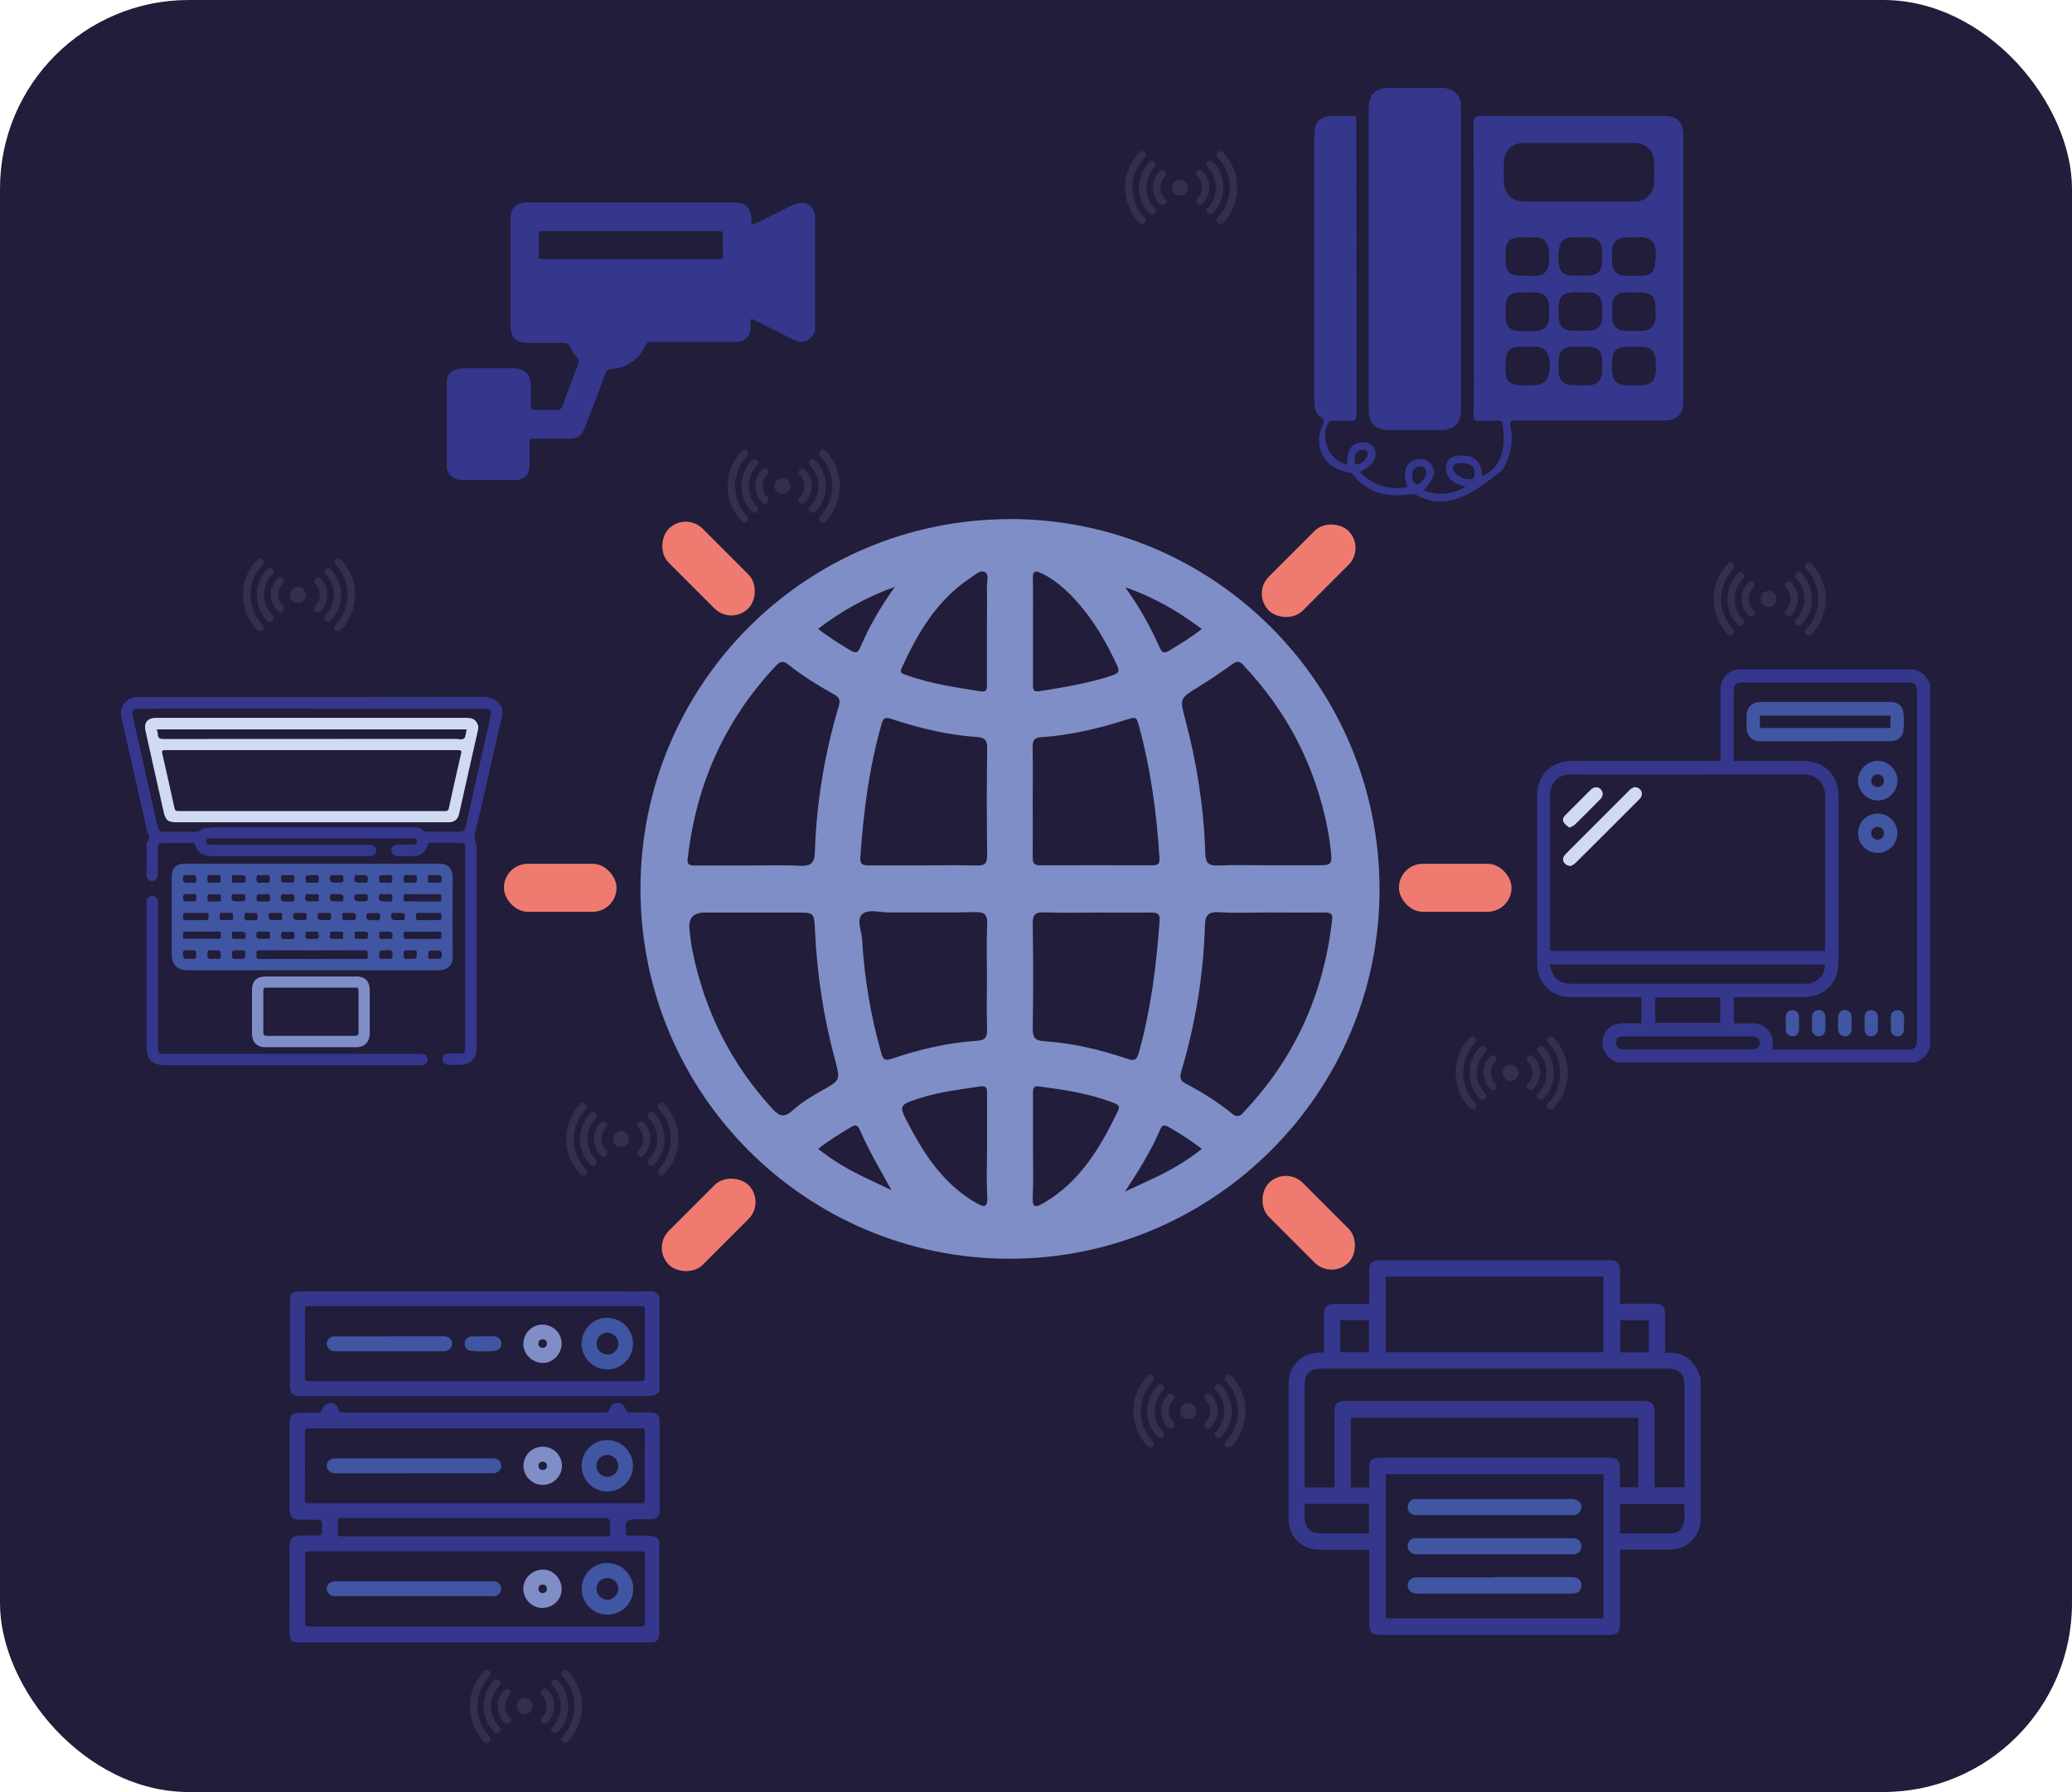 <?xml version="1.0" encoding="UTF-8"?>
<svg xmlns="http://www.w3.org/2000/svg" id="Layer_2" data-name="Layer 2" viewBox="0 0 177.38 153.4">
  <defs>
    <style>
      .cls-1 {
        fill: #4156a2;
      }

      .cls-2 {
        fill: #211d3a;
      }

      .cls-3 {
        opacity: .2;
      }

      .cls-4 {
        fill: #808ec7;
      }

      .cls-5 {
        fill: #d0dbf1;
      }

      .cls-6 {
        fill: #ef7b70;
      }

      .cls-7 {
        fill: #cedef4;
      }

      .cls-8 {
        fill: #34378b;
      }

      .cls-9 {
        opacity: .5;
      }
    </style>
  </defs>
  <g id="_Слой_1" data-name="Слой 1">
    <rect class="cls-2" width="177.38" height="153.4" rx="16.16" ry="16.16"></rect>
    <path class="cls-4" d="M86.49,44.44c-17.51-.02-31.68,14.16-31.66,31.69.02,17.49,14.18,31.64,31.64,31.62,17.45-.02,31.66-14.24,31.63-31.66-.03-17.49-14.15-31.63-31.61-31.66ZM76.61,50.24c-1.27,1.76-2.2,3.4-2.94,5.13-.23.55-.43.57-.91.28-.93-.56-1.85-1.13-2.72-1.82,1.94-1.49,4.01-2.67,6.57-3.6ZM84.51,73.22c0,.72-.23.89-.9.87-1.51-.05-3.02-.01-4.52-.01-1.58,0-3.16-.01-4.73,0-.52,0-.75-.1-.71-.7.27-3.85.75-7.65,1.81-11.37.16-.56.31-.64.84-.47,2.39.79,4.83,1.39,7.36,1.55.65.04.86.29.85.97-.04,3.05-.04,6.1,0,9.15ZM84.49,83.58c0,1.51-.03,3.02.01,4.52.02.65-.15.95-.83.99-2.53.16-4.97.74-7.36,1.55-.62.21-.73-.01-.88-.55-.89-3.14-1.43-6.34-1.62-9.6-.04-.76-.5-1.74-.02-2.21.51-.51,1.53-.16,2.33-.17,2.45-.02,4.91.03,7.36-.03.87-.02,1.06.27,1.03,1.07-.06,1.47-.02,2.95-.02,4.42ZM58.88,73.45c.72-6.32,3.18-11.84,7.57-16.48.43-.45.69-.36,1.09-.04,1.18.94,2.46,1.73,3.78,2.46.45.25.67.43.49,1.04-1.22,4.08-1.91,8.25-2.05,12.51-.03.97-.37,1.22-1.3,1.17-1.44-.08-2.88-.02-4.32-.02-1.55,0-3.09-.01-4.64,0-.47,0-.7-.07-.63-.63ZM66.1,94.89c-3.54-3.87-5.79-8.38-6.82-13.5-.12-.58-.18-1.18-.25-1.77q-.19-1.5,1.28-1.5c1.33,0,2.67,0,4,0s2.6,0,3.9,0c1.48,0,1.49,0,1.56,1.53.17,3.76.74,7.46,1.72,11.09.46,1.72.46,1.74-1.14,2.62-.89.49-1.77,1.03-2.51,1.71-.71.65-1.15.47-1.73-.17ZM73.72,100.64c-1.29-.63-2.51-1.37-3.67-2.29.88-.71,1.82-1.28,2.77-1.85.48-.29.62-.17.82.29.76,1.73,1.71,3.36,2.68,5.09-.87-.41-1.74-.82-2.61-1.24ZM83.5,102.94c-2.25-1.32-3.79-3.28-5.06-5.49-.19-.33-.37-.67-.55-1.01-1-1.86-1-1.85.98-2.47,1.64-.52,3.34-.71,5.03-.97.62-.1.6.24.6.66,0,1.51,0,3.01,0,4.52,0,1.4-.06,2.81.02,4.2.06,1.08-.3.97-1.02.55ZM84.49,50.28c.02,1.23,0,2.45,0,3.68,0,1.54,0,3.08,0,4.63,0,.38.02.68-.55.59-2.14-.34-4.28-.65-6.33-1.39-.32-.11-.63-.15-.42-.6,1.38-3.02,3.03-5.84,5.89-7.72.39-.25.86-.75,1.28-.47.33.22.11.84.12,1.29ZM106.45,56.95c3.78,3.99,6.18,8.69,7.22,14.08.1.52.17,1.04.23,1.56.17,1.48.16,1.48-1.29,1.48-1.33,0-2.67,0-4,0-1.44,0-2.88-.05-4.32.02-.82.04-1.09-.22-1.11-1.03-.11-3.9-.72-7.73-1.72-11.51-.47-1.77-.47-1.75,1.12-2.74.98-.61,1.94-1.25,2.88-1.93.4-.29.63-.33,1,.06ZM102.88,53.84c-.9.71-1.84,1.29-2.8,1.86-.51.3-.62.12-.82-.31-.78-1.72-1.66-3.38-2.94-5.12,2.54.87,4.59,2.1,6.56,3.57ZM89.19,49.08c1.51.76,2.64,1.93,3.67,3.22,1.11,1.4,1.97,2.96,2.73,4.57.25.52.26.73-.38.95-2.03.68-4.13,1.01-6.23,1.35-.56.09-.55-.2-.55-.58,0-1.54,0-3.08,0-4.62,0-1.47.02-2.94-.01-4.41-.02-.7.19-.76.77-.47ZM89.14,63.11c2.59-.18,5.1-.79,7.56-1.59.41-.13.6-.12.73.36,1.06,3.79,1.59,7.66,1.83,11.58.03.48-.13.61-.58.61-3.23,0-6.45-.01-9.68,0-.57,0-.59-.31-.59-.74.01-1.58,0-3.16,0-4.73,0-1.54.02-3.09-.01-4.63-.01-.56.14-.83.72-.87ZM88.41,79.08c-.01-.81.24-1.01,1.01-.98,1.51.06,3.01.02,4.52.02,1.54,0,3.09.01,4.63,0,.52,0,.74.1.7.7-.27,3.81-.74,7.58-1.77,11.27-.19.67-.4.74-.98.55-2.32-.78-4.7-1.36-7.15-1.51-.75-.05-.97-.33-.96-1.1.05-2.98.05-5.96,0-8.94ZM95.71,95.09c-1.5,3.11-3.22,6.05-6.33,7.87-.68.4-1.02.51-.97-.52.07-1.43.02-2.87.02-4.31,0-1.51,0-3.01,0-4.52,0-.38-.01-.69.54-.61,2.15.29,4.28.6,6.32,1.39.38.15.64.24.42.7ZM99.11,100.69c-.83.41-1.68.79-2.8,1.31,1.23-1.88,2.25-3.53,3.01-5.31.2-.47.41-.4.78-.18.95.53,1.85,1.13,2.79,1.83-1.19.96-2.46,1.7-3.77,2.36ZM106.45,95.24c-.36.38-.6.39-1,.07-1.2-.97-2.5-1.8-3.87-2.51-.48-.25-.63-.46-.46-1.05,1.21-4.08,1.91-8.25,2.03-12.51.03-.89.27-1.21,1.22-1.15,1.43.09,2.88.02,4.32.02,1.58,0,3.16.02,4.74,0,.51,0,.67.13.61.65-.72,6.33-3.2,11.84-7.6,16.47Z"></path>
    <path class="cls-8" d="M54.1,130.05c.54,0,1.09,0,1.63,0,.37,0,.63-.15.74-.52v-8.09c-.11-.39-.39-.53-.77-.53-.59,0-1.17,0-1.76,0-.18,0-.3-.04-.37-.24-.12-.39-.38-.6-.7-.59-.38,0-.6.23-.71.58-.06.19-.18.26-.37.26-.11,0-.23,0-.34,0-7.28,0-14.56,0-21.83,0-.08,0-.16,0-.25,0-.21.01-.34-.05-.4-.28-.08-.35-.35-.55-.66-.55-.32,0-.62.19-.71.53-.07.26-.21.31-.44.31-.49,0-.99,0-1.48,0-.67,0-.89.23-.89.89,0,2.46,0,4.92,0,7.38,0,.66.22.88.89.89.51,0,1.03,0,1.54,0,.23,0,.34.08.34.33,0,.21,0,.41,0,.62,0,.37-.03.4-.41.4-.52,0-1.05-.02-1.57.01-.47.03-.8.23-.8.84.02,2.41,0,4.82,0,7.23,0,.97.11,1.08,1.08,1.08,9.84,0,19.68,0,29.52,0,.11,0,.23,0,.34,0,.44-.01.57-.11.72-.53v-8.09c-.08-.31-.31-.44-.6-.5-.13-.03-.27-.03-.4-.03-.49,0-.99,0-1.48,0-.38,0-.39-.02-.4-.41,0-.14,0-.29,0-.43q0-.52.5-.52ZM54.87,132.79c.26,0,.34.05.34.33-.01,1.94-.01,3.87,0,5.81,0,.22-.04.3-.28.3-9.51,0-19.02,0-28.54,0-.22,0-.27-.06-.27-.27,0-1.95.01-3.89,0-5.84,0-.26.06-.32.32-.32,4.75,0,9.49,0,14.24,0s9.47,0,14.21,0ZM28.93,130.2c-.01-.21.07-.25.26-.25,1.1,0,2.2,0,3.3,0h19.33q.41,0,.41.43c0,.31,0,.62,0,.93,0,.17-.05.22-.21.2-.05,0-.1,0-.15,0-7.52,0-15.05,0-22.57,0-.33,0-.4-.09-.38-.39.03-.31.02-.62,0-.93ZM40.65,128.68c-4.74,0-9.47,0-14.21,0-.26,0-.34-.05-.34-.33.01-1.93.01-3.85,0-5.78,0-.25.07-.3.31-.3,9.49,0,18.99,0,28.48,0,.24,0,.31.05.31.3-.01,1.94-.01,3.87,0,5.81,0,.25-.07.3-.31.3-4.75,0-9.49,0-14.24,0Z"></path>
    <path class="cls-8" d="M55.61,110.54c-1.08.02-2.16,0-3.24,0h-26.5c-.92,0-1.04.12-1.04,1.05,0,2.33,0,4.65,0,6.98,0,.74.19.93.92.93,9.92,0,19.85,0,29.77,0,.39,0,.72-.08.94-.43v-8.09c-.18-.36-.47-.46-.86-.45ZM54.88,118.23c-4.75,0-9.49,0-14.24,0s-9.47,0-14.21,0c-.27,0-.33-.06-.33-.33.01-1.94.01-3.87,0-5.81,0-.23.05-.29.29-.29,9.5,0,19,0,28.51,0,.25,0,.3.08.3.31,0,1.94-.01,3.87,0,5.81,0,.26-.07.31-.32.31Z"></path>
    <path class="cls-1" d="M35.46,136.63c-2.26,0-4.51,0-6.77,0-.28,0-.5-.09-.64-.34-.12-.22-.1-.44.04-.64.09-.13.21-.23.37-.25.12-.02.24-.04.37-.04,4.42,0,8.84,0,13.25,0,.21,0,.41,0,.58.15.2.16.29.36.23.62-.06.28-.24.45-.52.5-.11.02-.23,0-.34,0-2.19,0-4.39,0-6.58,0Z"></path>
    <path class="cls-1" d="M35.46,126.12c-2.2,0-4.41,0-6.61,0-.13,0-.26,0-.4-.04-.3-.1-.48-.32-.47-.61.01-.3.16-.5.45-.59.12-.04.24-.04.36-.04,4.43,0,8.86,0,13.28,0,.08,0,.17,0,.25,0,.35.05.6.33.6.64,0,.3-.24.56-.58.62-.1.02-.21.01-.31.01-2.19,0-4.39,0-6.58,0Z"></path>
    <path class="cls-1" d="M33.35,114.39c1.55,0,3.11,0,4.66,0,.34,0,.59.18.66.45.08.3-.04.6-.31.74-.15.08-.31.09-.48.09-3.04,0-6.07,0-9.11,0-.24,0-.48-.03-.64-.23-.16-.2-.21-.43-.1-.66.12-.26.33-.38.62-.38,1,0,2,0,3,0,.57,0,1.13,0,1.7,0Z"></path>
    <path class="cls-1" d="M41.36,114.39c.3,0,.6,0,.89,0,.38,0,.67.26.68.61.01.31-.23.61-.58.64-.67.06-1.35.06-2.02,0-.37-.04-.56-.3-.55-.65.02-.34.27-.58.62-.59.32,0,.64,0,.95,0Z"></path>
    <path class="cls-1" d="M51.99,133.79c-1.22,0-2.2,1-2.19,2.23,0,1.2.99,2.21,2.2,2.2,1.29-.02,2.21-1.03,2.21-2.21,0-1.22-1-2.22-2.21-2.21ZM52,136.94c-.51,0-.94-.43-.93-.94,0-.53.41-.93.94-.92.52,0,.94.44.92.95-.02.5-.44.91-.94.92Z"></path>
    <path class="cls-4" d="M46.37,134.36c-.91.07-1.61.84-1.57,1.7.05.92.82,1.63,1.71,1.58.93-.05,1.63-.81,1.57-1.71-.06-.92-.84-1.64-1.72-1.57ZM46.47,136.37c-.22,0-.36-.12-.38-.37.02-.21.13-.35.37-.36.24,0,.36.15.36.37,0,.21-.14.35-.35.36Z"></path>
    <path class="cls-1" d="M52,123.27c-1.21,0-2.2.97-2.21,2.18-.01,1.23.96,2.22,2.18,2.23,1.22,0,2.21-.97,2.22-2.19,0-1.22-.98-2.21-2.2-2.22ZM51.99,126.42c-.52,0-.94-.43-.93-.95,0-.5.42-.92.92-.93.5,0,.95.43.95.94,0,.51-.44.94-.95.94Z"></path>
    <path class="cls-4" d="M46.46,123.84c-.91,0-1.65.73-1.65,1.63,0,.89.75,1.64,1.65,1.64.91,0,1.64-.73,1.65-1.63,0-.9-.73-1.64-1.64-1.64ZM46.46,125.83c-.23,0-.36-.13-.36-.36,0-.23.14-.34.35-.35.26.01.38.16.37.37,0,.2-.13.34-.36.34Z"></path>
    <path class="cls-1" d="M51.99,112.81c-1.2-.02-2.19.99-2.2,2.19,0,1.23.98,2.22,2.19,2.23,1.21,0,2.21-.99,2.21-2.21,0-1.18-.91-2.19-2.21-2.21ZM52,115.94c-.53,0-.94-.41-.93-.93,0-.52.43-.94.94-.93.5,0,.92.43.93.93,0,.52-.41.94-.94.94Z"></path>
    <path class="cls-4" d="M46.54,113.39c-.9-.06-1.69.65-1.74,1.58-.04.86.67,1.63,1.57,1.7.88.06,1.65-.66,1.71-1.58.05-.88-.63-1.63-1.55-1.7ZM46.43,115.38c-.21-.03-.35-.14-.34-.38,0-.24.16-.36.38-.35.21,0,.35.15.35.36,0,.22-.13.36-.38.37Z"></path>
    <g>
      <path class="cls-8" d="M117.17,22.16c0-4.29,0-8.58,0-12.88,0-1.19.58-1.76,1.79-1.76,1.48,0,2.96,0,4.44,0,1.05,0,1.68.62,1.68,1.66,0,8.66,0,17.31,0,25.97,0,1.04-.62,1.66-1.65,1.67-1.53,0-3.07,0-4.6,0-1.04,0-1.65-.62-1.66-1.67,0-4.33,0-8.66,0-12.99Z"></path>
      <path class="cls-8" d="M144.1,11.55c0-1.12-.51-1.62-1.64-1.62-5.23,0-10.45,0-15.68-.01-.48,0-.63.09-.63.61.02,6.49.01,12.97.01,19.46,0,1.85.02,3.69-.01,5.54,0,.42.12.53.52.5.51-.04,1.02.01,1.53-.02.31-.02.42.11.45.39.08.69.13,1.39,0,2.08-.2,1.03-.76,1.81-1.75,2.29-.07-1.24-.62-1.77-1.78-1.79-.73,0-1.13.23-1.3.76-.17.54.07,1.12.63,1.51.29.2.63.28,1.02.44-1.21.64-2.37.79-3.59.26.91-.93,1.1-1.57.65-2.2-.34-.47-1.02-.61-1.57-.32-.72.37-.86,1.03-.49,2.29-1.55.19-2.92-.1-4.03-1.32,1.09-.56,1.49-1.16,1.27-1.88-.15-.48-.63-.73-1.24-.65-.8.11-1.1.59-1.17,1.86-.03,0-.07.02-.1.01-1.43-.35-2.23-2.3-1.47-3.55.11-.19.25-.17.42-.17.48,0,.95-.03,1.42,0,.47.04.56-.13.56-.58-.01-8.31-.01-16.63-.01-24.94,0-.09,0-.18,0-.27.03-.24-.06-.32-.31-.31-.57.02-1.13,0-1.7,0-1.08,0-1.59.52-1.6,1.62,0,1.53,0,3.07,0,4.6,0,6.07,0,12.13,0,18.2,0,.56.09,1.08.6,1.38.32.19.24.34.13.6-.86,1.98.09,3.75,2.21,4.12.15.03.26.07.36.19,1.26,1.58,2.95,1.97,4.86,1.68.26-.04.48-.02.72.12.68.39,1.44.54,2.21.48,1.95-.16,3.36-1.42,4.83-2.51.31-.23.47-.64.62-1.02.38-.92.45-1.89.27-2.85-.1-.55.1-.53.5-.53,4.22.01,8.44,0,12.67,0,1.07,0,1.62-.54,1.62-1.61,0-7.62,0-15.24,0-22.86ZM115.97,39.26c-.01-.46.3-.77.75-.76.22.02.39.12.37.4-.01.33-.54.86-.88.85-.35,0-.24-.3-.25-.49ZM121.27,41.48c-.18,0-.37-.39-.37-.8-.03-.44.23-.71.66-.75.34-.03.53.2.53.55,0,.38-.5,1-.81,1ZM126.21,40.67c-.02.11-.01.25-.17.31-.45.18-1.43-.24-1.6-.7-.16-.42.09-.65.71-.64.79.01,1.2.41,1.06,1.03ZM128.75,13.82c.04-.95.72-1.57,1.68-1.58,1.59,0,3.18,0,4.77,0,1.55,0,3.11,0,4.66,0,1.08,0,1.73.64,1.74,1.73,0,.55.01,1.1,0,1.64-.03.96-.67,1.63-1.62,1.63-3.2.01-6.39.01-9.59,0-.93,0-1.59-.64-1.63-1.57-.03-.62-.03-1.24,0-1.86ZM128.9,26.18c.02-.76.38-1.13,1.15-1.14.24,0,.47,0,.71,0,1.95-.14,1.89.69,1.85,2.11-.02.75-.46,1.17-1.21,1.18-.47,0-.95.01-1.42,0-.68-.02-1.06-.42-1.08-1.11,0-.35,0-.69,0-1.04ZM128.9,21.41c.02-.66.38-1.06,1.03-1.09.53-.03,1.06,0,1.58,0,.07,0,.15.01.22.03.71.14.93.65.88,2.03-.02.72-.37,1.16-.99,1.22-.31.03-.62,0-.93,0,0,0,0,0,0,0-.18,0-.36,0-.55,0-.9-.01-1.24-.36-1.25-1.26,0-.31,0-.62,0-.93ZM132.56,32.11c-.16.6-.54.85-1.27.86-.18,0-.36,0-.55,0-1.69.09-1.91-.38-1.85-1.88.04-1.12.31-1.41,1.44-1.41.38,0,.77,0,1.15,0,.21,0,.4.04.58.13.56.31.78,1.31.51,2.3ZM133.43,21.73c.05-1.08.35-1.42,1.45-1.42.4,0,.8-.01,1.2,0,.65.03,1.04.44,1.06,1.08.01.33,0,.66,0,.98,0,.83-.37,1.2-1.19,1.22-.22,0-.44,0-.66,0-1.47.07-1.95-.15-1.87-1.87ZM137.15,31.92c-.03.59-.45,1.03-1.04,1.05-.53.02-1.06.02-1.59,0-.62-.02-1.05-.45-1.08-1.08-.02-.35,0-.69,0-1.04.02-.78.41-1.16,1.19-1.17.24,0,.47,0,.71,0,.18,0,.36,0,.55,0,.9,0,1.26.36,1.26,1.26,0,.33.01.66,0,.98ZM137.15,27.15c-.01.77-.4,1.16-1.19,1.17-.22,0-.44,0-.66,0-.24,0-.47,0-.71,0-.74-.02-1.13-.43-1.15-1.17-.05-1.72-.03-2.23,2.05-2.12.24.01.48-.01.71.01.55.05.92.45.95,1.02.02.36,0,.73,0,1.09ZM139.86,32.97c-1.55.1-1.93-.32-1.86-1.83.05-1.15.31-1.46,1.46-1.46.38,0,.77,0,1.15,0,.67.01,1.08.41,1.13,1.08,0,.11,0,.22,0,.33.08,1.34-.11,2.01-1.88,1.88ZM138.01,26.2c0-.74.4-1.15,1.14-1.17.24,0,.47,0,.71,0,1.69,0,1.88.19,1.88,1.87,0,1.05-.37,1.42-1.4,1.42-.42,0-.84.01-1.26,0-.63-.03-1.04-.45-1.06-1.08-.01-.35,0-.69,0-1.04ZM141.66,22.81c-.06.51-.47.76-.98.78-.55.02-1.09.03-1.64,0-.64-.03-1.02-.45-1.03-1.1,0-.33,0-.66,0-.98,0-.76.41-1.17,1.17-1.19.24,0,.47,0,.71,0,1.99-.18,1.97.86,1.77,2.5Z"></path>
    </g>
    <path class="cls-8" d="M68.02,17.48c-.15.06-.3.14-.45.21-.93.46-1.85.93-2.78,1.39-.45.22-.46.22-.46-.29,0-.98-.48-1.46-1.45-1.46-5.91,0-11.83,0-17.74,0-.96,0-1.44.48-1.44,1.44,0,3.04,0,6.08,0,9.12,0,.98.48,1.45,1.45,1.46,1.02,0,2.03,0,3.05,0,.29,0,.48.07.6.36.13.31.34.59.57.84.2.21.21.42.11.67-.45,1.18-.91,2.36-1.34,3.54-.09.24-.23.34-.48.33-.62-.01-1.23,0-1.85,0-.35,0-.38-.03-.38-.39,0-.63.01-1.25,0-1.88-.02-.64-.38-1.08-1-1.24-.15-.04-.3-.06-.46-.06-1.44,0-2.87,0-4.31,0-.12,0-.25.02-.37.04-.55.11-.95.37-1.04.97v7.64c.25.68.74.95,1.47.93,1.45-.03,2.89,0,4.34,0,.8,0,1.27-.47,1.28-1.28,0-.67.01-1.33,0-2,0-.22.06-.28.27-.27,1.03.01,2.05,0,3.08,0,.76,0,1.12-.25,1.39-.96.59-1.55,1.19-3.11,1.77-4.67.08-.22.19-.29.41-.31,1.43-.1,2.43-.82,3.03-2.1.09-.19.19-.24.38-.24.73.01,1.46,0,2.19,0,1.72,0,3.45,0,5.17,0,.71,0,1.18-.44,1.23-1.14.01-.19.02-.39,0-.58-.03-.29.08-.27.29-.17,1.11.56,2.23,1.12,3.34,1.68.39.2.77.29,1.2.1.37-.16.53-.48.69-.81v-9.98c-.21-.87-.92-1.22-1.76-.87ZM61.9,21.89c0,.23-.06.28-.29.28-4.16,0-8.31,0-12.47,0-.92,0-1.85,0-2.77,0-.19,0-.26-.04-.26-.25.01-.62.02-1.23,0-1.85,0-.23.06-.29.29-.29,2.53,0,5.07,0,7.6,0,2.52,0,5.05,0,7.57,0,.25,0,.33.05.32.32-.02.59-.02,1.19,0,1.78Z"></path>
    <path class="cls-8" d="M24.9,91.18c-3.61,0-7.23,0-10.84,0-1.02,0-1.52-.5-1.52-1.53,0-4.07,0-8.14,0-12.21,0-.11,0-.21.02-.32.05-.26.19-.42.47-.42.28,0,.43.16.48.42.02.11.02.23.02.35,0,4.04,0,8.08,0,12.12,0,.6.02.62.63.62,7.22,0,14.43,0,21.65,0,.14,0,.28,0,.41.03.24.03.35.19.39.4.03.22-.08.39-.28.49-.14.07-.29.06-.44.06-3.67,0-7.33,0-11,0Z"></path>
    <path class="cls-8" d="M41.15,59.66c-9.71.02-19.41.01-29.12.01-.12,0-.23,0-.35,0-.92.07-1.49.83-1.29,1.73.11.51.23,1.01.34,1.52.57,2.53,1.14,5.05,1.72,7.58.07.32.1.66.27.94.22.38-.24.59-.18.93.02.09,0,.19,0,.29,0,.47,0,.94,0,1.4,0,.29-.01.58,0,.86.02.3.23.49.48.5.25,0,.45-.19.49-.49.01-.08,0-.17,0-.25,0-.71,0-1.42,0-2.14,0-.25.09-.38.36-.38.87,0,1.74,0,2.62,0,.08,0,.16-.01.19.11.22.8.8,1.03,1.57,1.03,4.43-.01,8.87,0,13.3,0,.11,0,.23-.01.34-.05.22-.07.33-.23.33-.45,0-.21-.11-.36-.31-.44-.15-.06-.31-.05-.47-.05-4.47,0-8.93,0-13.4,0-.21,0-.41-.02-.4-.28,0-.24.2-.26.39-.26,5.76,0,11.52,0,17.29,0,.2,0,.38.02.37.27,0,.25-.2.26-.39.26-.4,0-.81,0-1.21,0-.37,0-.59.19-.6.48,0,.31.21.5.6.51.43,0,.85.01,1.28,0,.67-.02,1.06-.32,1.26-.96.05-.16.13-.18.27-.18.82,0,1.64,0,2.46,0,.41,0,.46.05.46.46,0,1.13,0,2.25,0,3.38,0,4.55,0,9.1,0,13.65,0,.5-.05.54-.55.54-.3,0-.6-.01-.89,0-.33.02-.51.21-.51.49,0,.27.21.47.53.48.3.01.6,0,.89,0,1.01,0,1.52-.5,1.52-1.5,0-5.67,0-11.33,0-17,0-.17.02-.37-.06-.5-.23-.39-.09-.74,0-1.13.6-2.52,1.15-5.05,1.74-7.57.16-.7.27-1.4.51-2.08v-.7c-.35-.83-1.01-1.03-1.86-1.03ZM42.01,61.15c-.26,1.43-.63,2.83-.94,4.24-.39,1.75-.79,3.51-1.18,5.26-.1.47-.18.54-.66.54-.87,0-1.74,0-2.61,0-.13,0-.25.01-.36-.09-.28-.25-.62-.31-.97-.31-5.33,0-10.65-.01-15.98,0-.59,0-1.19.01-1.78.11-.1.02-.21.01-.27.08-.24.28-.55.22-.85.22-.77,0-1.53,0-2.3,0-.44,0-.53-.08-.63-.51-.65-2.87-1.3-5.73-1.94-8.6-.07-.31-.13-.62-.19-.93-.06-.32.05-.46.38-.47,1.08-.02,2.17-.04,3.25-.04,3.89,0,7.78,0,11.67,0v.02c4.88,0,9.76,0,14.64,0,.13,0,.26,0,.38.01.3.04.4.18.34.48Z"></path>
    <path class="cls-1" d="M38.75,75.06c0-.66-.37-1.13-1.13-1.13-7.25,0-14.5,0-21.74,0-.82,0-1.18.37-1.18,1.19,0,2.16,0,4.32,0,6.47,0,1.02.45,1.47,1.48,1.47,3.55,0,7.1,0,10.65,0,3.58,0,7.16,0,10.74,0,.71,0,1.19-.42,1.19-1.16-.03-2.28-.03-4.57,0-6.86ZM36.86,74.91c.11.01.23,0,.35,0,.05,0,.11,0,.16,0,.43,0,.5.1.42.54-.02.14-.1.11-.18.11-.25,0-.51,0-.76,0-.32.02-.18-.22-.2-.35-.02-.15-.06-.34.21-.3ZM37.78,76.91c.03.17,0,.27-.22.26-.46-.02-.91,0-1.37,0s-.93-.02-1.4,0c-.25.01-.25-.12-.24-.29.01-.15-.08-.35.22-.34.93.01,1.87.01,2.8,0,.34,0,.18.23.21.37ZM37.56,78.77c-.28-.03-.57,0-.86,0-.26,0-.53-.02-.79,0-.27.03-.3-.09-.31-.32,0-.26.07-.32.32-.31.55.02,1.1.02,1.65,0,.3-.01.2.19.21.33.01.16.04.32-.23.29ZM34.9,74.91c.14.02.28.02.41,0,.3-.05.41.05.38.37-.03.28,0,.28-.58.28-.07,0-.15,0-.22,0-.26.04-.34-.05-.34-.32,0-.29.09-.37.36-.34ZM33.03,74.91c.07,0,.15.01.22,0,.29-.06.33.08.34.34,0,.28-.09.34-.34.31-.2-.02-.4,0-.6,0-.12,0-.18-.02-.19-.17-.03-.48-.03-.48.57-.48ZM32.47,76.64c.03-.1.09-.1.17-.1.2,0,.4.01.6,0,.24-.02.36.01.35.31,0,.27-.08.36-.34.32-.08-.01-.17,0-.25,0h-.16c-.36,0-.48-.18-.38-.52ZM30.36,75.02c.02-.11.08-.11.15-.11.18,0,.36,0,.54,0,.42,0,.51.12.42.54-.02.11-.08.11-.15.11-.14,0-.28,0-.41,0-.04,0-.08,0-.13,0-.42,0-.51-.12-.42-.54ZM30.37,76.65c.03-.12.11-.11.19-.11.24,0,.49,0,.73,0,.13,0,.18.03.19.17.03.45.04.45-.58.45h-.16c-.37,0-.48-.15-.38-.52ZM29.89,78.15c.05,0,.11,0,.16,0,.4,0,.47.11.4.5-.03.13-.1.11-.18.11-.26,0-.53,0-.79,0-.27,0-.16-.19-.16-.31,0-.12-.1-.32.17-.3.14,0,.27,0,.41,0ZM29.2,80.37c-.14,0-.27,0-.41,0-.03,0-.06,0-.1,0-.48,0-.47,0-.43-.47.01-.11.04-.15.15-.15.26,0,.53,0,.79,0,.28,0,.16.2.16.31,0,.12.1.32-.17.31ZM29.38,77.06c-.03.11-.09.1-.16.1-.19,0-.38,0-.57,0-.38,0-.47-.14-.38-.51.02-.1.08-.11.16-.11.14,0,.28,0,.41,0,.05,0,.11,0,.16,0,.38,0,.47.14.38.52ZM28.27,75.01c.03-.11.09-.1.16-.1.27,0,.53,0,.8,0,.13,0,.15.05.16.17.03.48.04.48-.57.48h-.13c-.41,0-.51-.14-.41-.55ZM27.4,78.15c.2,0,.4.02.6,0,.27-.03.35.04.35.33,0,.53-.38.17-.53.28-.1,0-.18,0-.25,0-.36,0-.46-.14-.37-.5.03-.12.11-.11.19-.11ZM27.29,80.09c-.01.22-.06.31-.29.28-.09-.01-.19,0-.29,0-.05,0-.11,0-.16,0-.42,0-.42,0-.4-.44,0-.14.04-.19.18-.18.2.01.4.02.6,0,.28-.04.36.06.35.34ZM26.72,74.91c.07,0,.15.01.22,0,.3-.05.36.08.35.36,0,.22-.04.33-.29.3-.21-.03-.42-.01-.63,0-.14,0-.2-.02-.21-.18-.01-.47-.02-.47.55-.47ZM26.16,76.66c.02-.1.06-.12.15-.12.27,0,.53,0,.8,0,.3,0,.14.25.17.38.03.12.03.26-.18.24-.13-.01-.25,0-.38,0-.05,0-.11,0-.16,0-.4,0-.48-.1-.4-.5ZM26.09,78.15c.13,0,.15.06.16.17.03.44.03.44-.55.44-.07,0-.15,0-.22,0-.33,0-.46-.19-.35-.52.03-.1.1-.09.17-.09.27,0,.53,0,.8,0ZM25.21,80.07c0,.26-.08.34-.33.31-.08-.01-.17,0-.25,0s-.17-.01-.25,0c-.24.04-.32-.05-.32-.3,0-.27.07-.36.33-.32.17.02.34.02.51,0,.26-.03.31.08.31.32ZM24.06,75.12c0-.16.03-.23.21-.22.23.02.47.02.7,0,.19-.01.23.06.23.23,0,.42,0,.42-.42.42h-.29c-.44,0-.43,0-.43-.44ZM24.06,76.65c.03-.13.11-.11.19-.11.21,0,.43.02.64,0,.25-.03.32.07.32.32,0,.24-.06.35-.31.31-.09-.01-.19,0-.29,0-.05,0-.11,0-.16,0-.38,0-.47-.13-.38-.51ZM23.21,78.15c.25,0,.51,0,.76,0,.28,0,.16.2.16.31,0,.12.1.32-.17.3-.13,0-.25,0-.38,0-.05,0-.11,0-.16,0-.4,0-.47-.1-.4-.5.03-.13.1-.11.18-.11ZM22.5,74.91c.11,0,.19.01.26,0,.27-.05.36.05.35.34,0,.28-.09.35-.34.32-.15-.02-.3-.02-.44,0-.31.05-.38-.06-.38-.37,0-.55.42-.15.55-.28ZM22.25,76.54c.17.02.34.01.51,0,.23-.02.37,0,.36.31,0,.27-.08.36-.34.32-.08-.01-.17,0-.25,0-.07,0-.15,0-.22,0-.27.04-.37-.04-.35-.33.01-.23.06-.33.3-.3ZM20.08,74.91c.13.02.25,0,.38,0,.04,0,.08,0,.13,0,.43,0,.5.1.42.54-.02.14-.1.11-.18.11-.25,0-.51-.01-.76,0-.32.02-.18-.21-.2-.35-.01-.14-.07-.34.21-.31ZM19.86,76.65c.03-.12.11-.11.19-.11.25,0,.51,0,.76,0,.13,0,.18.02.19.17.03.45.04.45-.57.45-.06,0-.13,0-.19,0-.38,0-.48-.14-.39-.51ZM18.9,76.89c.02.14.05.31-.2.28-.11-.02-.23,0-.35,0-.06,0-.13,0-.19,0-.41,0-.4,0-.39-.42,0-.15.05-.21.2-.2.24,0,.49.01.73,0,.32-.02.18.21.2.35ZM18.07,74.91c.13.02.27,0,.41,0,.42,0,.41,0,.42.41,0,.19-.04.27-.24.24-.1-.02-.21,0-.32,0-.08,0-.17-.01-.25,0-.3.06-.34-.09-.34-.35,0-.25.07-.34.32-.31ZM15.69,75.01c.03-.11.09-.1.16-.1.19,0,.38.02.57,0,.3-.04.39.05.38.37,0,.56-.42.15-.55.29h-.16c-.41,0-.51-.14-.4-.55ZM16.43,77.16c-.06-.01-.13,0-.19,0-.08,0-.17-.01-.25,0-.24.04-.32-.05-.32-.3,0-.27.08-.35.34-.33.19.02.38.02.57,0,.18-.01.22.06.23.23.02.29-.03.47-.38.4ZM15.87,78.15c.59,0,1.19.01,1.78,0,.31,0,.18.21.2.35.02.16,0,.29-.22.27-.29-.02-.57,0-.86,0-.3,0-.59-.01-.89,0-.25.01-.21-.15-.2-.29.01-.13-.1-.34.19-.33ZM16.42,82.08c-.11-.02-.23-.01-.35,0-.31.04-.39-.1-.41-.4-.04-.55.37-.25.55-.33.09,0,.16,0,.22,0,.31-.06.37.07.38.37,0,.32-.09.41-.39.36ZM15.9,80.37c-.3.01-.21-.18-.22-.34-.01-.17-.03-.3.23-.29.92.02,1.85.02,2.77,0,.3,0,.21.19.22.33.01.16.04.31-.22.29-.46-.03-.91,0-1.37,0-.47,0-.93-.01-1.4,0ZM18.36,82.08c-.08,0-.13,0-.19,0-.32.05-.44-.06-.42-.4.01-.26.06-.37.33-.33.14.02.28.02.41,0,.33-.05.4.07.41.4.02.56-.37.25-.55.33ZM19.38,78.76s-.08,0-.13,0c-.48,0-.48,0-.43-.47.01-.11.04-.15.15-.15.26,0,.53,0,.79,0,.3,0,.15.22.17.34.02.12.07.3-.17.27-.13-.01-.25,0-.38,0ZM20.42,82.08c-.05,0-.11,0-.16,0-.33.06-.43-.07-.41-.4.01-.26.06-.36.33-.33.21.02.42.01.63,0,.16,0,.19.05.19.2.01.53.02.53-.58.53ZM21.01,80.26c-.03.13-.1.11-.18.11-.25,0-.51,0-.76,0-.31.01-.18-.21-.2-.35-.02-.16-.02-.3.21-.27.12.02.25,0,.38,0,.05,0,.11,0,.16,0,.39,0,.47.11.39.51ZM21.74,78.77c-.08-.01-.17,0-.25,0-.06,0-.13,0-.19,0-.31.06-.4-.07-.37-.37.02-.19.04-.27.25-.25.19.02.38.02.57,0,.26-.03.31.07.31.31,0,.24-.05.35-.31.31ZM21.96,79.86c.03-.13.11-.11.18-.11.25,0,.51.01.76,0,.22-.02.23.11.2.25-.03.13.13.37-.18.37-.14,0-.27,0-.41,0-.05,0-.11,0-.16,0-.39,0-.46-.11-.39-.51ZM31.2,82.09c-1.5-.02-3,0-4.5,0s-2.98-.01-4.46,0c-.38,0-.26-.21-.28-.4-.02-.2-.03-.34.28-.34,2.99.01,5.97.02,8.96,0,.34,0,.28.18.28.37,0,.19.07.38-.28.37ZM31.48,80.26c-.02.1-.07.11-.15.11-.26,0-.53,0-.79,0-.3,0-.14-.22-.16-.35-.02-.12-.07-.3.17-.27.13.01.25,0,.38,0h.16c.4,0,.47.1.39.5ZM32.23,78.77c-.09-.01-.19,0-.29,0h-.16c-.38,0-.47-.13-.39-.51.03-.11.09-.1.16-.1.22,0,.45.02.67,0,.24-.02.33.05.32.31,0,.25-.07.35-.32.31ZM33.26,82.08c-.2-.02-.4-.01-.6,0-.16,0-.19-.05-.19-.2-.02-.53-.02-.53.59-.53.04,0,.09,0,.13,0,.34-.06.42.08.41.4,0,.26-.06.36-.33.33ZM33.58,80.26c-.03.13-.1.11-.18.11-.24,0-.49,0-.73,0-.31.02-.18-.21-.2-.35-.02-.15-.03-.31.21-.27.11.02.23,0,.35,0h.16c.4,0,.47.11.39.5ZM34.04,78.76c-.05,0-.11,0-.16,0-.36,0-.47-.17-.37-.52.03-.11.1-.09.17-.09.19,0,.38,0,.57,0,.38,0,.47.11.39.49-.02.1-.07.12-.15.12-.15,0-.3,0-.45,0ZM35.13,82.08c-.07,0-.15-.01-.22,0-.29.05-.36-.07-.37-.36,0-.31.08-.42.38-.37.18.02.36.01.54,0,.15,0,.22.02.22.2,0,.53.02.53-.56.53ZM34.81,80.38c-.26.01-.27-.11-.26-.31.01-.16-.05-.33.24-.32.93.02,1.86.02,2.8,0,.29,0,.19.19.19.32,0,.14.07.32-.2.31-.47-.02-.93,0-1.4,0-.46,0-.91-.02-1.37,0ZM37.79,81.95c-.02.12-.08.13-.17.13-.26,0-.51-.01-.76,0-.18,0-.21-.07-.21-.22,0-.5-.01-.5.59-.5h.06c.51,0,.58.09.49.6Z"></path>
    <path class="cls-4" d="M30.48,83.59c-1.29,0-2.57,0-3.86,0-1.3,0-2.59,0-3.89,0-.76,0-1.16.41-1.16,1.15,0,1.24,0,2.49,0,3.73,0,.74.42,1.17,1.15,1.17,2.59,0,5.18,0,7.78,0,.71,0,1.14-.44,1.15-1.15,0-1.24,0-2.49,0-3.73,0-.77-.4-1.17-1.17-1.18ZM30.41,88.67c-1.26,0-2.53,0-3.79,0-1.24,0-2.49,0-3.73,0-.25,0-.36-.05-.35-.33.01-1.18,0-2.36,0-3.54,0-.19.05-.26.25-.26,2.55,0,5.1,0,7.65,0,.2,0,.25.06.25.26,0,1.2,0,2.4,0,3.6,0,.22-.09.26-.28.26Z"></path>
    <path class="cls-5" d="M40.8,61.82c-.21-.31-.51-.37-.86-.37-4.42,0-8.84,0-13.27,0-.98,0-1.96,0-2.93,0-3.47,0-6.93,0-10.4,0-.7,0-1.04.41-.89,1.09.51,2.32,1.04,4.64,1.56,6.96.17.74.38.89,1.15.89,7.13,0,14.27,0,21.4,0,.62,0,1.23,0,1.85,0,.48,0,.78-.24.89-.7.54-2.41,1.08-4.83,1.63-7.24.05-.24,0-.43-.13-.63ZM39.46,64.56c-.36,1.54-.7,3.09-1.04,4.64-.04.17-.11.23-.3.23-7.63,0-15.26,0-22.89,0-.19,0-.25-.08-.29-.24-.34-1.55-.68-3.1-1.04-4.64-.08-.32.02-.34.29-.34,4.17,0,8.33,0,12.5,0s8.33,0,12.5,0c.29,0,.35.05.28.35ZM39.73,63.2c-.17.16-.51.05-.77.05-8.3,0-16.61,0-24.91.01-.35,0-.54-.06-.54-.43,0-.12-.05-.25-.08-.39h26.52c-.07.27-.06.61-.22.77Z"></path>
    <path class="cls-8" d="M163.92,90.96h-25.44c-.1-.05-.19-.09-.29-.14-.65-.29-1.07-.98-1.02-1.66.06-.73.55-1.35,1.26-1.51.32-.08.67-.05,1.01-.06.36,0,.71,0,1.07,0v-2.23c-.15,0-.28,0-.41,0-1.89,0-3.79,0-5.68,0-1.62-.01-2.83-1.25-2.83-2.87,0-4.83,0-9.66,0-14.49,0-.17,0-.35.04-.52.28-1.44,1.41-2.34,2.93-2.34,4.1,0,8.19,0,12.29,0h.44c0-.16,0-.28,0-.4,0-1.92,0-3.83,0-5.75,0-.98.73-1.69,1.71-1.69,4.84,0,9.68,0,14.52,0,.14,0,.28.01.42.04.69.16,1.06.65,1.29,1.27v31.03c-.22.66-.66,1.1-1.31,1.31ZM132.7,81.4h23.54v-.31c0-4.33-.02-8.66.01-12.98,0-1.04-.78-1.83-1.82-1.82-6.64.02-13.28.01-19.92.01-.18,0-.38,0-.55.05-.79.21-1.26.86-1.26,1.74,0,4.35,0,8.7,0,13.05v.26ZM148.43,85.36v2.24c.6,0,1.18-.01,1.76,0,.62.02,1.07.34,1.38.87.24.42.23.88.13,1.35.1,0,.18.02.27.02,3.8,0,7.6,0,11.4,0,.54,0,.74-.2.74-.77,0-9.96,0-19.92,0-29.88,0-.58-.19-.77-.77-.77-4.72,0-9.44,0-14.16,0-.58,0-.77.19-.77.77,0,1.87,0,3.75,0,5.62v.33c.18,0,.31,0,.44,0,1.85,0,3.7,0,5.55,0,1.78,0,2.99,1.21,2.99,2.99,0,4.74,0,9.49,0,14.23,0,1.8-1.21,3-3.01,3-1.86,0-3.72,0-5.59,0h-.37ZM156.21,82.56h-23.56c.12.32.18.61.32.86.36.61.93.79,1.62.79,6.59,0,13.18,0,19.77,0,.15,0,.31,0,.46-.02.8-.08,1.47-.87,1.39-1.62ZM144.5,88.72c-1.85,0-3.7,0-5.55,0-.38,0-.61.2-.61.53,0,.33.21.55.58.58.05,0,.11,0,.16,0,3.6,0,7.21,0,10.81,0,.12,0,.24,0,.36-.04.27-.08.42-.28.4-.57-.03-.28-.21-.45-.49-.5-.1-.02-.2,0-.3,0-1.79,0-3.57,0-5.36,0ZM141.7,87.56h5.56v-2.17h-5.56v2.17Z"></path>
    <path class="cls-5" d="M134.5,74.13c-.56,0-.83-.47-.61-.84.07-.11.16-.2.26-.3,1.76-1.76,3.51-3.52,5.27-5.27.08-.08.15-.16.24-.22.25-.17.5-.15.72.05.21.19.24.5.07.74-.06.08-.13.15-.2.22-1.77,1.77-3.54,3.55-5.32,5.31-.15.15-.34.24-.43.31Z"></path>
    <path class="cls-5" d="M134.34,70.84c-.16-.14-.36-.25-.46-.42-.15-.23-.06-.46.13-.65.56-.56,1.11-1.12,1.67-1.67.18-.18.35-.36.54-.53.27-.24.59-.24.82,0,.21.22.23.55,0,.8-.73.75-1.48,1.49-2.23,2.23-.1.1-.26.15-.46.25Z"></path>
    <path class="cls-1" d="M156.24,63.47c-1.82,0-3.64,0-5.46,0-.81,0-1.26-.44-1.26-1.26,0-.34,0-.68,0-1.02.01-.57.41-1.01.99-1.09.11-.01.22-.02.33-.02,3.61,0,7.23,0,10.84,0,.69,0,1.16.26,1.25.82.08.56.08,1.16,0,1.72-.07.53-.55.83-1.11.83-1.86,0-3.72,0-5.59,0ZM150.66,62.32h11.18v-1.06h-11.18v1.06Z"></path>
    <path class="cls-1" d="M159.06,66.81c0-.92.8-1.69,1.71-1.68.93.02,1.68.8,1.67,1.72-.02.93-.79,1.69-1.71,1.67-.92-.02-1.67-.79-1.67-1.72ZM161.29,66.84c0-.31-.22-.54-.53-.55-.32,0-.57.24-.57.55,0,.3.24.53.55.53.31,0,.54-.23.55-.53Z"></path>
    <path class="cls-1" d="M160.73,69.64c.94,0,1.69.73,1.7,1.67,0,.92-.73,1.69-1.64,1.7-.96.01-1.73-.73-1.73-1.67,0-.94.74-1.69,1.67-1.7ZM160.75,70.77c-.3,0-.57.26-.56.56,0,.29.26.54.55.55.29,0,.54-.24.55-.53.01-.31-.23-.57-.54-.57Z"></path>
    <path class="cls-1" d="M158.51,87.57c0,.2.01.39,0,.59-.03.33-.27.56-.58.55-.29,0-.54-.21-.56-.54-.03-.39-.03-.79,0-1.18.02-.34.27-.54.59-.53.3.01.52.22.55.55.02.18,0,.37,0,.56Z"></path>
    <path class="cls-1" d="M155.12,87.59c0-.19-.01-.37,0-.56.03-.34.25-.56.56-.57.31,0,.56.2.58.55.02.38.02.77,0,1.15-.02.34-.27.56-.57.55-.31,0-.55-.24-.57-.6,0-.17,0-.35,0-.52h0Z"></path>
    <path class="cls-1" d="M152.88,87.59c0-.2-.01-.39,0-.59.03-.32.26-.53.56-.53.31,0,.55.19.56.51.02.4.02.81,0,1.21-.02.33-.26.53-.56.52-.3,0-.54-.24-.56-.57-.01-.18,0-.37,0-.56,0,0,0,0,0,0Z"></path>
    <path class="cls-1" d="M160.76,87.61c0,.17,0,.35,0,.52-.02.33-.25.57-.55.58-.31.01-.56-.2-.58-.54-.02-.39-.02-.79,0-1.18.02-.33.25-.52.56-.52.31,0,.55.22.57.55.01.2,0,.39,0,.59Z"></path>
    <path class="cls-1" d="M162.99,87.6c0,.2.01.39,0,.59-.02.3-.27.53-.56.53-.3,0-.54-.21-.55-.53-.02-.4-.02-.81,0-1.21.01-.31.24-.5.54-.51.31,0,.55.2.58.51.02.21,0,.41,0,.62,0,0,0,0,0,0Z"></path>
    <path class="cls-8" d="M145.59,117.91v12.61s-.05.08-.06.12c-.35,1.27-1.3,2.01-2.61,2.01-1.1,0-2.2,0-3.31,0-.3,0-.59,0-.92,0,0,.16,0,.28,0,.41,0,1.99,0,3.97,0,5.96,0,.69-.24.93-.93.93-6.54,0-13.09,0-19.63,0-.67,0-.92-.25-.92-.91,0-2,0-4,0-5.99,0-.12,0-.24,0-.39-.17,0-.29,0-.41,0-1.31,0-2.62,0-3.93,0-1.42-.01-2.55-1.15-2.55-2.57,0-3.9,0-7.81,0-11.71,0-1.25.83-2.28,2.06-2.53.31-.06.63-.06.97-.09,0-1.11,0-2.2,0-3.3,0-.6.26-.85.86-.85.87,0,1.75,0,2.62,0,.12,0,.24,0,.38,0,0-1,0-1.95,0-2.91,0-.53.28-.82.8-.82,6.62,0,13.25,0,19.87,0,.52,0,.8.28.8.82,0,.84,0,1.68,0,2.51,0,.12,0,.24,0,.39.17,0,.29,0,.42,0,.86,0,1.72,0,2.58,0,.61,0,.86.26.86.86,0,.99,0,1.97,0,2.96,0,.12,0,.24,0,.38.2,0,.35,0,.5,0,.94.03,1.67.45,2.16,1.25.16.27.25.59.37.88ZM118.64,126.19v12.34h18.63v-12.34h-18.63ZM114.24,127.31c0-.14,0-.26,0-.39,0-2.03,0-4.06,0-6.09,0-.65.24-.9.88-.9,8.55,0,17.1,0,25.65,0,.63,0,.88.26.88.88,0,2.04,0,4.09,0,6.13v.37h2.55v-.37c0-2.79,0-5.58,0-8.37,0-.94-.47-1.41-1.42-1.41-9.89,0-19.79,0-29.68,0-.95,0-1.41.47-1.41,1.42,0,2.79,0,5.58,0,8.37,0,.12,0,.24,0,.37h2.55ZM118.63,115.75h18.63v-6.47h-18.63v6.47ZM140.26,121.37h-24.61v5.96c.46,0,.89,0,1.33,0,.07,0,.13-.01.23-.02,0-.5,0-1,0-1.49,0-.85.18-1.04,1.02-1.04,6.47,0,12.95,0,19.42,0,.06,0,.11,0,.17,0,.61,0,.86.25.86.86,0,.47,0,.94,0,1.41,0,.09.02.17.03.26h1.54v-5.94ZM111.69,128.74c0,.39,0,.75,0,1.11,0,.94.47,1.41,1.42,1.41,1.25,0,2.5,0,3.75,0,.11,0,.22,0,.33,0v-2.53h-5.5ZM138.71,131.26c1.48,0,2.92.02,4.36,0,.62-.01,1.06-.45,1.12-1.06.04-.47,0-.96,0-1.45h-5.49v2.52ZM114.74,113.01v2.74h2.45v-2.74h-2.45ZM141.15,115.76v-2.75h-2.43v2.75h2.43Z"></path>
    <path class="cls-1" d="M127.95,135c2.17,0,4.34,0,6.51,0,.16,0,.33,0,.47.06.32.11.48.35.46.69-.02.34-.21.55-.54.63-.14.03-.3.04-.44.04-4.3,0-8.6,0-12.91,0-.13,0-.25,0-.38-.02-.37-.06-.6-.32-.61-.67,0-.36.25-.65.62-.7.11-.02.23,0,.34,0,2.16,0,4.31,0,6.47,0Z"></path>
    <path class="cls-1" d="M127.95,131.67c2.17,0,4.34,0,6.5,0,.15,0,.3,0,.45.03.3.07.51.38.49.7-.02.33-.27.6-.6.65-.11.02-.23,0-.34,0-4.33,0-8.65,0-12.98,0-.09,0-.18,0-.28,0-.41-.03-.69-.33-.68-.72.01-.38.28-.66.69-.66,1.24-.01,2.48,0,3.72,0,1.01,0,2.02,0,3.03,0Z"></path>
    <path class="cls-1" d="M127.94,129.69c-2.15,0-4.29,0-6.44,0-.13,0-.25,0-.38,0-.35-.03-.61-.32-.61-.67,0-.35.24-.65.58-.7.07,0,.14,0,.21,0,4.43,0,8.86,0,13.28,0,.2,0,.43.08.59.2.23.17.27.45.17.72-.11.28-.32.45-.63.45-.87,0-1.74,0-2.62,0-1.39,0-2.78,0-4.16,0Z"></path>
    <rect class="cls-6" x="119.76" y="73.94" width="9.64" height="4.11" rx="2.05" ry="2.05"></rect>
    <rect class="cls-6" x="43.14" y="73.94" width="9.64" height="4.11" rx="2.05" ry="2.05"></rect>
    <rect class="cls-6" x="107.22" y="102.62" width="9.64" height="4.11" rx="2.05" ry="2.05" transform="translate(106.83 -48.57) rotate(45)"></rect>
    <rect class="cls-6" x="55.86" y="102.8" width="9.64" height="4.11" rx="2.05" ry="2.05" transform="translate(177.72 136.09) rotate(135)"></rect>
    <rect class="cls-6" x="107.21" y="46.8" width="9.64" height="4.11" rx="2.05" ry="2.05" transform="translate(-1.73 93.53) rotate(-45)"></rect>
    <rect class="cls-6" x="55.85" y="46.62" width="9.64" height="4.11" rx="2.05" ry="2.05" transform="translate(69.14 125.99) rotate(-135)"></rect>
    <g class="cls-3">
      <g>
        <g>
          <g class="cls-9">
            <path class="cls-7" d="M62.28,41.55c0-.61.15-1.24.43-1.83.2-.42.47-.8.79-1.14.12-.13.31-.13.44,0,.13.12.15.32.03.44-.27.28-.49.59-.66.94-.17.35-.29.71-.34,1.09-.06.38-.06.76,0,1.14.1.61.33,1.16.7,1.65.09.12.19.23.29.34.13.14.12.33-.02.46-.13.12-.33.11-.45-.02-.4-.43-.71-.91-.92-1.46-.14-.38-.24-.77-.27-1.18,0-.13-.02-.25-.02-.43Z"></path>
          </g>
          <g class="cls-9">
            <path class="cls-7" d="M63.47,41.6c.02-.84.3-1.57.88-2.19.11-.12.25-.15.37-.09.14.07.21.2.19.35-.01.07-.04.12-.09.17-.33.34-.54.73-.65,1.19-.13.55-.07,1.09.16,1.61.12.27.29.51.49.72.13.13.13.32,0,.44-.14.14-.33.14-.46,0-.45-.46-.73-1.02-.85-1.65-.03-.19-.05-.38-.05-.57Z"></path>
          </g>
          <g class="cls-9">
            <path class="cls-7" d="M64.65,41.61c.02-.55.2-1.02.6-1.41.13-.13.31-.12.45.02.12.12.12.3,0,.42-.32.34-.46.73-.38,1.2.05.27.17.51.37.71.12.12.14.25.08.38-.07.13-.21.2-.36.18-.05,0-.09-.03-.12-.06-.33-.31-.53-.7-.6-1.15-.02-.1-.03-.19-.02-.29Z"></path>
          </g>
        </g>
        <g class="cls-9">
          <path class="cls-7" d="M67.01,40.92c.37.01.67.34.66.72-.01.36-.34.66-.71.65-.39-.01-.68-.34-.66-.73.02-.35.32-.66.71-.64Z"></path>
        </g>
        <g>
          <g class="cls-9">
            <path class="cls-7" d="M71.89,41.55c0-.61-.15-1.24-.43-1.83-.2-.42-.47-.8-.79-1.14-.12-.13-.31-.13-.44,0-.13.12-.15.32-.03.44.27.28.49.59.66.94.17.35.29.71.34,1.09.06.38.06.76,0,1.14-.1.61-.33,1.16-.7,1.65-.09.12-.19.23-.29.34-.13.14-.12.33.02.46.13.12.33.11.45-.02.4-.43.71-.91.92-1.46.14-.38.24-.77.27-1.18,0-.13.02-.25.02-.43Z"></path>
          </g>
          <g class="cls-9">
            <path class="cls-7" d="M70.7,41.6c-.02-.84-.3-1.57-.88-2.19-.11-.12-.25-.15-.37-.09-.14.07-.21.2-.19.35.01.07.04.12.09.17.33.34.54.73.65,1.19.13.55.07,1.09-.16,1.61-.12.27-.29.51-.49.72-.13.13-.13.32,0,.44.14.14.33.14.46,0,.45-.46.73-1.02.85-1.65.03-.19.05-.38.05-.57Z"></path>
          </g>
          <g class="cls-9">
            <path class="cls-7" d="M69.51,41.61c-.02-.55-.2-1.02-.6-1.41-.13-.13-.31-.12-.45.02-.12.12-.12.3,0,.42.32.34.46.73.38,1.2-.05.27-.17.51-.37.71-.12.12-.14.25-.08.38.07.13.21.2.36.18.05,0,.09-.03.12-.06.33-.31.53-.7.6-1.15.02-.1.03-.19.02-.29Z"></path>
          </g>
        </g>
      </g>
    </g>
    <g class="cls-3">
      <g>
        <g>
          <g class="cls-9">
            <path class="cls-7" d="M20.8,50.87c0-.61.15-1.24.43-1.83.2-.42.47-.8.79-1.14.12-.13.31-.13.44,0,.13.12.15.32.03.44-.27.28-.49.59-.66.94-.17.35-.29.71-.34,1.09-.06.38-.06.76,0,1.14.1.61.33,1.16.7,1.65.09.12.19.23.29.34.13.14.12.33-.02.46-.13.12-.33.11-.45-.02-.4-.43-.71-.91-.92-1.46-.14-.38-.24-.77-.27-1.18,0-.13-.02-.25-.02-.43Z"></path>
          </g>
          <g class="cls-9">
            <path class="cls-7" d="M21.98,50.92c.02-.84.3-1.57.88-2.19.11-.12.25-.15.37-.09.14.07.21.2.19.35-.01.07-.04.12-.09.17-.33.34-.54.73-.65,1.19-.13.55-.07,1.09.16,1.61.12.27.29.51.49.72.13.13.13.32,0,.44-.14.14-.33.14-.46,0-.45-.46-.73-1.02-.85-1.65-.03-.19-.05-.38-.05-.57Z"></path>
          </g>
          <g class="cls-9">
            <path class="cls-7" d="M23.17,50.92c.02-.55.2-1.02.6-1.41.13-.13.31-.12.45.02.12.12.12.3,0,.42-.32.34-.46.73-.38,1.2.05.27.17.51.37.71.12.12.14.25.08.38-.07.13-.21.2-.36.18-.05,0-.09-.03-.12-.06-.33-.31-.53-.7-.6-1.15-.02-.1-.03-.19-.02-.29Z"></path>
          </g>
        </g>
        <g class="cls-9">
          <path class="cls-7" d="M25.53,50.24c.37.01.67.34.66.72-.01.36-.34.66-.71.65-.39-.01-.68-.34-.66-.73.02-.35.32-.66.71-.64Z"></path>
        </g>
        <g>
          <g class="cls-9">
            <path class="cls-7" d="M30.4,50.87c0-.61-.15-1.24-.43-1.83-.2-.42-.47-.8-.79-1.14-.12-.13-.31-.13-.44,0-.13.12-.15.32-.03.44.27.28.49.59.66.94.17.35.29.71.34,1.09.06.38.06.76,0,1.14-.1.61-.33,1.16-.7,1.65-.09.12-.19.23-.29.34-.13.14-.12.33.02.46.13.12.33.11.45-.02.4-.43.71-.91.92-1.46.14-.38.24-.77.27-1.18,0-.13.02-.25.02-.43Z"></path>
          </g>
          <g class="cls-9">
            <path class="cls-7" d="M29.21,50.92c-.02-.84-.3-1.57-.88-2.19-.11-.12-.25-.15-.37-.09-.14.07-.21.2-.19.35.01.07.04.12.09.17.33.34.54.73.65,1.19.13.55.07,1.09-.16,1.61-.12.27-.29.51-.49.72-.13.13-.13.32,0,.44.14.14.33.14.46,0,.45-.46.73-1.02.85-1.65.03-.19.05-.38.05-.57Z"></path>
          </g>
          <g class="cls-9">
            <path class="cls-7" d="M28.03,50.92c-.02-.55-.2-1.02-.6-1.41-.13-.13-.31-.12-.45.02-.12.12-.12.3,0,.42.32.34.46.73.38,1.2-.05.27-.17.51-.37.71-.12.12-.14.25-.08.38.07.13.21.2.36.18.05,0,.09-.03.12-.06.33-.31.53-.7.6-1.15.02-.1.03-.19.02-.29Z"></path>
          </g>
        </g>
      </g>
    </g>
    <g class="cls-3">
      <g>
        <g>
          <g class="cls-9">
            <path class="cls-7" d="M48.47,97.45c0-.61.15-1.24.43-1.83.2-.42.47-.8.79-1.14.12-.13.31-.13.44,0,.13.12.15.32.03.44-.27.28-.49.59-.66.94-.17.35-.29.71-.34,1.09-.06.38-.06.76,0,1.14.1.61.33,1.16.7,1.65.09.12.19.23.29.34.13.14.12.33-.02.46-.13.12-.33.11-.45-.02-.4-.43-.71-.91-.92-1.46-.14-.38-.24-.77-.27-1.18,0-.13-.02-.25-.02-.43Z"></path>
          </g>
          <g class="cls-9">
            <path class="cls-7" d="M49.65,97.5c.02-.84.3-1.57.88-2.19.11-.12.25-.15.37-.09.14.07.21.2.19.35-.01.07-.04.12-.09.17-.33.34-.54.73-.65,1.19-.13.55-.07,1.09.16,1.61.12.27.29.51.49.72.13.13.13.32,0,.44-.14.14-.33.14-.46,0-.45-.46-.73-1.02-.85-1.65-.03-.19-.05-.38-.05-.57Z"></path>
          </g>
          <g class="cls-9">
            <path class="cls-7" d="M50.84,97.5c.02-.55.2-1.02.6-1.41.13-.13.31-.12.45.02.12.12.12.3,0,.42-.32.34-.46.73-.38,1.2.05.27.17.51.37.71.12.12.14.25.08.38-.07.13-.21.2-.36.18-.05,0-.09-.03-.12-.06-.33-.31-.53-.7-.6-1.15-.02-.1-.03-.19-.02-.29Z"></path>
          </g>
        </g>
        <g class="cls-9">
          <path class="cls-7" d="M53.2,96.82c.37.01.67.34.66.72-.01.36-.34.66-.71.65-.39-.01-.68-.34-.66-.73.02-.35.32-.66.71-.64Z"></path>
        </g>
        <g>
          <g class="cls-9">
            <path class="cls-7" d="M58.07,97.45c0-.61-.15-1.24-.43-1.83-.2-.42-.47-.8-.79-1.14-.12-.13-.31-.13-.44,0-.13.12-.15.32-.03.44.27.28.49.59.66.94.17.35.29.71.34,1.09.06.38.06.76,0,1.14-.1.61-.33,1.16-.7,1.65-.09.12-.19.23-.29.34-.13.14-.12.33.02.46.13.12.33.11.45-.02.4-.43.71-.91.92-1.46.14-.38.24-.77.27-1.18,0-.13.02-.25.02-.43Z"></path>
          </g>
          <g class="cls-9">
            <path class="cls-7" d="M56.89,97.5c-.02-.84-.3-1.57-.88-2.19-.11-.12-.25-.15-.37-.09-.14.07-.21.2-.19.35.01.07.04.12.09.17.33.34.54.73.65,1.19.13.55.07,1.09-.16,1.61-.12.27-.29.51-.49.72-.13.13-.13.32,0,.44.14.14.33.14.46,0,.45-.46.73-1.02.85-1.65.03-.19.05-.38.05-.57Z"></path>
          </g>
          <g class="cls-9">
            <path class="cls-7" d="M55.7,97.5c-.02-.55-.2-1.02-.6-1.41-.13-.13-.31-.12-.45.02-.12.12-.12.3,0,.42.32.34.46.73.38,1.2-.05.27-.17.51-.37.71-.12.12-.14.25-.08.38.07.13.21.2.36.18.05,0,.09-.03.12-.06.33-.31.53-.7.6-1.15.02-.1.03-.19.02-.29Z"></path>
          </g>
        </g>
      </g>
    </g>
    <g class="cls-3">
      <g>
        <g>
          <g class="cls-9">
            <path class="cls-7" d="M97.02,120.74c0-.61.15-1.24.43-1.83.2-.42.47-.8.79-1.14.12-.13.31-.13.44,0,.13.12.15.32.03.44-.27.28-.49.59-.66.94-.17.35-.29.71-.34,1.09-.06.38-.06.76,0,1.14.1.61.33,1.16.7,1.65.09.12.19.23.29.34.13.14.12.33-.02.46-.13.12-.33.11-.45-.02-.4-.43-.71-.91-.92-1.46-.14-.38-.24-.77-.27-1.18,0-.13-.02-.25-.02-.43Z"></path>
          </g>
          <g class="cls-9">
            <path class="cls-7" d="M98.21,120.79c.02-.84.3-1.57.88-2.19.11-.12.25-.15.37-.09.14.07.21.2.19.35-.01.07-.04.12-.09.17-.33.34-.54.73-.65,1.19-.13.55-.07,1.09.16,1.61.12.27.29.51.49.72.13.13.13.32,0,.44-.14.14-.33.14-.46,0-.45-.46-.73-1.02-.85-1.65-.03-.19-.05-.38-.05-.57Z"></path>
          </g>
          <g class="cls-9">
            <path class="cls-7" d="M99.4,120.79c.02-.55.2-1.02.6-1.41.13-.13.31-.12.45.02.12.12.12.3,0,.42-.32.34-.46.73-.38,1.2.05.27.17.51.37.71.12.12.14.25.08.38-.07.13-.21.2-.36.18-.05,0-.09-.03-.12-.06-.33-.31-.53-.7-.6-1.15-.02-.1-.03-.19-.02-.29Z"></path>
          </g>
        </g>
        <g class="cls-9">
          <path class="cls-7" d="M101.75,120.11c.37.01.67.34.66.72-.01.36-.34.66-.71.65-.39-.01-.68-.34-.66-.73.02-.35.32-.66.71-.64Z"></path>
        </g>
        <g>
          <g class="cls-9">
            <path class="cls-7" d="M106.63,120.74c0-.61-.15-1.24-.43-1.83-.2-.42-.47-.8-.79-1.14-.12-.13-.31-.13-.44,0-.13.12-.15.32-.03.44.27.28.49.59.66.94.17.35.29.71.34,1.09.06.38.06.76,0,1.14-.1.61-.33,1.16-.7,1.65-.09.12-.19.23-.29.34-.13.14-.12.33.02.46.13.12.33.11.45-.02.4-.43.71-.91.92-1.46.14-.38.24-.77.27-1.18,0-.13.02-.25.02-.43Z"></path>
          </g>
          <g class="cls-9">
            <path class="cls-7" d="M105.44,120.79c-.02-.84-.3-1.57-.88-2.19-.11-.12-.25-.15-.37-.09-.14.07-.21.2-.19.35.01.07.04.12.09.17.33.34.54.73.65,1.19.13.55.07,1.09-.16,1.61-.12.27-.29.51-.49.72-.13.13-.13.32,0,.44.14.14.33.14.46,0,.45-.46.73-1.02.85-1.65.03-.19.05-.38.05-.57Z"></path>
          </g>
          <g class="cls-9">
            <path class="cls-7" d="M104.25,120.79c-.02-.55-.2-1.02-.6-1.41-.13-.13-.31-.12-.45.02-.12.12-.12.3,0,.42.32.34.46.73.38,1.2-.05.27-.17.51-.37.71-.12.12-.14.25-.08.38.07.13.21.2.36.18.05,0,.09-.03.12-.06.33-.31.53-.7.6-1.15.02-.1.03-.19.02-.29Z"></path>
          </g>
        </g>
      </g>
    </g>
    <g class="cls-3">
      <g>
        <g>
          <g class="cls-9">
            <path class="cls-7" d="M40.22,146.01c0-.61.15-1.24.43-1.83.2-.42.47-.8.79-1.14.12-.13.31-.13.44,0,.13.12.15.32.03.44-.27.28-.49.59-.66.94-.17.35-.29.71-.34,1.09-.06.38-.06.76,0,1.14.1.61.33,1.16.7,1.65.09.12.19.23.29.34.13.14.12.33-.02.46-.13.12-.33.11-.45-.02-.4-.43-.71-.91-.92-1.46-.14-.38-.24-.77-.27-1.18,0-.13-.02-.25-.02-.43Z"></path>
          </g>
          <g class="cls-9">
            <path class="cls-7" d="M41.4,146.06c.02-.84.3-1.57.88-2.19.11-.12.25-.15.37-.09.14.07.21.2.19.35-.01.07-.04.12-.09.17-.33.34-.54.73-.65,1.19-.13.55-.07,1.09.16,1.61.12.27.29.51.49.72.13.13.13.32,0,.44-.14.14-.33.14-.46,0-.45-.46-.73-1.02-.85-1.65-.03-.19-.05-.38-.05-.57Z"></path>
          </g>
          <g class="cls-9">
            <path class="cls-7" d="M42.59,146.06c.02-.55.2-1.02.6-1.41.13-.13.31-.12.45.02.12.12.12.3,0,.42-.32.34-.46.73-.38,1.2.05.27.17.51.37.71.12.12.14.25.08.38-.07.13-.21.2-.36.18-.05,0-.09-.03-.12-.06-.33-.31-.53-.7-.6-1.15-.02-.1-.03-.19-.02-.29Z"></path>
          </g>
        </g>
        <g class="cls-9">
          <path class="cls-7" d="M44.95,145.37c.37.01.67.34.66.72-.01.36-.34.66-.71.65-.39-.01-.68-.34-.66-.73.02-.35.32-.66.71-.64Z"></path>
        </g>
        <g>
          <g class="cls-9">
            <path class="cls-7" d="M49.82,146.01c0-.61-.15-1.24-.43-1.83-.2-.42-.47-.8-.79-1.14-.12-.13-.31-.13-.44,0-.13.12-.15.32-.03.44.27.28.49.59.66.94.17.35.29.71.34,1.09.06.38.06.76,0,1.14-.1.61-.33,1.16-.7,1.65-.09.12-.19.23-.29.34-.13.14-.12.33.02.46.13.12.33.11.45-.02.4-.43.71-.91.92-1.46.14-.38.24-.77.27-1.18,0-.13.02-.25.02-.43Z"></path>
          </g>
          <g class="cls-9">
            <path class="cls-7" d="M48.64,146.06c-.02-.84-.3-1.57-.88-2.19-.11-.12-.25-.15-.37-.09-.14.07-.21.2-.19.35.01.07.04.12.09.17.33.34.54.73.65,1.19.13.55.07,1.09-.16,1.61-.12.27-.29.51-.49.72-.13.13-.13.32,0,.44.14.14.33.14.46,0,.45-.46.73-1.02.85-1.65.03-.19.05-.38.05-.57Z"></path>
          </g>
          <g class="cls-9">
            <path class="cls-7" d="M47.45,146.06c-.02-.55-.2-1.02-.6-1.41-.13-.13-.31-.12-.45.02-.12.12-.12.3,0,.42.32.34.46.73.38,1.2-.05.27-.17.51-.37.71-.12.12-.14.25-.08.38.07.13.21.2.36.18.05,0,.09-.03.12-.06.33-.31.53-.7.6-1.15.02-.1.03-.19.02-.29Z"></path>
          </g>
        </g>
      </g>
    </g>
    <g class="cls-3">
      <g>
        <g>
          <g class="cls-9">
            <path class="cls-7" d="M124.61,91.78c0-.61.15-1.24.43-1.83.2-.42.47-.8.79-1.14.12-.13.31-.13.44,0,.13.12.15.32.03.44-.27.28-.49.59-.66.94-.17.35-.29.71-.34,1.09-.06.38-.06.76,0,1.14.1.61.33,1.16.7,1.65.09.12.19.23.29.34.13.14.12.33-.02.46-.13.12-.33.11-.45-.02-.4-.43-.71-.91-.92-1.46-.14-.38-.24-.77-.27-1.18,0-.13-.02-.25-.02-.43Z"></path>
          </g>
          <g class="cls-9">
            <path class="cls-7" d="M125.8,91.83c.02-.84.3-1.57.88-2.19.11-.12.25-.15.37-.09.14.07.21.2.19.35-.01.07-.04.12-.09.17-.33.34-.54.73-.65,1.19-.13.55-.07,1.09.16,1.61.12.27.29.51.49.72.13.13.13.32,0,.44-.14.14-.33.14-.46,0-.45-.46-.73-1.02-.85-1.65-.03-.19-.05-.38-.05-.57Z"></path>
          </g>
          <g class="cls-9">
            <path class="cls-7" d="M126.98,91.83c.02-.55.2-1.02.6-1.41.13-.13.31-.12.45.02.12.12.12.3,0,.42-.32.34-.46.73-.38,1.2.05.27.17.51.37.71.12.12.14.25.08.38-.07.13-.21.2-.36.18-.05,0-.09-.03-.12-.06-.33-.31-.53-.7-.6-1.15-.02-.1-.03-.19-.02-.29Z"></path>
          </g>
        </g>
        <g class="cls-9">
          <path class="cls-7" d="M129.34,91.15c.37.01.67.34.66.72-.01.36-.34.66-.71.65-.39-.01-.68-.34-.66-.73.02-.35.32-.66.71-.64Z"></path>
        </g>
        <g>
          <g class="cls-9">
            <path class="cls-7" d="M134.21,91.78c0-.61-.15-1.24-.43-1.83-.2-.42-.47-.8-.79-1.14-.12-.13-.31-.13-.44,0-.13.12-.15.32-.03.44.27.28.49.59.66.94.17.35.29.71.34,1.09.06.38.06.76,0,1.14-.1.61-.33,1.16-.7,1.65-.09.12-.19.23-.29.34-.13.14-.12.33.02.46.13.12.33.11.45-.02.4-.43.71-.91.92-1.46.14-.38.24-.77.27-1.18,0-.13.02-.25.02-.43Z"></path>
          </g>
          <g class="cls-9">
            <path class="cls-7" d="M133.03,91.83c-.02-.84-.3-1.57-.88-2.19-.11-.12-.25-.15-.37-.09-.14.07-.21.2-.19.35.01.07.04.12.09.17.33.34.54.73.65,1.19.13.55.07,1.09-.16,1.61-.12.27-.29.51-.49.72-.13.13-.13.32,0,.44.14.14.33.14.46,0,.45-.46.73-1.02.85-1.65.03-.19.05-.38.05-.57Z"></path>
          </g>
          <g class="cls-9">
            <path class="cls-7" d="M131.84,91.83c-.02-.55-.2-1.02-.6-1.41-.13-.13-.31-.12-.45.02-.12.12-.12.3,0,.42.32.34.46.73.38,1.2-.05.27-.17.51-.37.71-.12.12-.14.25-.08.38.07.13.21.2.36.18.05,0,.09-.03.12-.06.33-.31.53-.7.6-1.15.02-.1.03-.19.02-.29Z"></path>
          </g>
        </g>
      </g>
    </g>
    <g class="cls-3">
      <g>
        <g>
          <g class="cls-9">
            <path class="cls-7" d="M146.7,51.22c0-.61.15-1.24.43-1.83.2-.42.47-.8.79-1.14.12-.13.31-.13.44,0,.13.12.15.32.03.44-.27.28-.49.59-.66.94-.17.35-.29.71-.34,1.09-.06.38-.06.76,0,1.14.1.61.33,1.16.7,1.65.09.12.19.23.29.34.13.14.12.33-.02.46-.13.12-.33.11-.45-.02-.4-.43-.71-.91-.92-1.46-.14-.38-.24-.77-.27-1.18,0-.13-.02-.25-.02-.43Z"></path>
          </g>
          <g class="cls-9">
            <path class="cls-7" d="M147.88,51.27c.02-.84.3-1.57.88-2.19.11-.12.25-.15.37-.09.14.07.21.2.19.35-.01.07-.04.12-.09.17-.33.34-.54.73-.65,1.19-.13.55-.07,1.09.16,1.61.12.27.29.51.49.72.13.13.13.32,0,.44-.14.14-.33.14-.46,0-.45-.46-.73-1.02-.85-1.65-.03-.19-.05-.38-.05-.57Z"></path>
          </g>
          <g class="cls-9">
            <path class="cls-7" d="M149.07,51.27c.02-.55.2-1.02.6-1.41.13-.13.31-.12.45.02.12.12.12.3,0,.42-.32.34-.46.73-.38,1.2.05.27.17.51.37.71.12.12.14.25.08.38-.07.13-.21.2-.36.18-.05,0-.09-.03-.12-.06-.33-.31-.53-.7-.6-1.15-.02-.1-.03-.19-.02-.29Z"></path>
          </g>
        </g>
        <g class="cls-9">
          <path class="cls-7" d="M151.43,50.59c.37.01.67.34.66.72-.01.36-.34.66-.71.65-.39-.01-.68-.34-.66-.73.02-.35.32-.66.71-.64Z"></path>
        </g>
        <g>
          <g class="cls-9">
            <path class="cls-7" d="M156.3,51.22c0-.61-.15-1.24-.43-1.83-.2-.42-.47-.8-.79-1.14-.12-.13-.31-.13-.44,0-.13.12-.15.32-.03.44.27.28.49.59.66.94.17.35.29.71.34,1.09.06.38.06.76,0,1.14-.1.61-.33,1.16-.7,1.65-.09.12-.19.23-.29.34-.13.14-.12.33.02.46.13.12.33.11.45-.02.4-.43.71-.91.92-1.46.14-.38.24-.77.27-1.18,0-.13.02-.25.02-.43Z"></path>
          </g>
          <g class="cls-9">
            <path class="cls-7" d="M155.11,51.27c-.02-.84-.3-1.57-.88-2.19-.11-.12-.25-.15-.37-.09-.14.07-.21.2-.19.35.01.07.04.12.09.17.33.34.54.73.65,1.19.13.55.07,1.09-.16,1.61-.12.27-.29.51-.49.72-.13.13-.13.32,0,.44.14.14.33.14.46,0,.45-.46.73-1.02.85-1.65.03-.19.05-.38.05-.57Z"></path>
          </g>
          <g class="cls-9">
            <path class="cls-7" d="M153.93,51.27c-.02-.55-.2-1.02-.6-1.41-.13-.13-.31-.12-.45.02-.12.12-.12.3,0,.42.32.34.46.73.38,1.2-.05.27-.17.51-.37.71-.12.12-.14.25-.08.38.07.13.21.2.36.18.05,0,.09-.03.12-.06.33-.31.53-.7.6-1.15.02-.1.03-.19.02-.29Z"></path>
          </g>
        </g>
      </g>
    </g>
    <g class="cls-3">
      <g>
        <g>
          <g class="cls-9">
            <path class="cls-7" d="M96.31,16c0-.61.15-1.24.43-1.83.2-.42.47-.8.79-1.14.12-.13.31-.13.44,0,.13.12.15.32.03.44-.27.28-.49.59-.66.94-.17.35-.29.71-.34,1.09-.06.38-.06.76,0,1.14.1.61.33,1.16.7,1.65.09.12.19.23.29.34.13.14.12.33-.02.46-.13.12-.33.11-.45-.02-.4-.43-.71-.91-.92-1.46-.14-.38-.24-.77-.27-1.18,0-.13-.02-.25-.02-.43Z"></path>
          </g>
          <g class="cls-9">
            <path class="cls-7" d="M97.5,16.05c.02-.84.3-1.57.88-2.19.11-.12.25-.15.37-.09.14.07.21.2.19.35-.01.07-.04.12-.09.17-.33.34-.54.73-.65,1.19-.13.55-.07,1.09.16,1.61.12.27.29.51.49.72.13.13.13.32,0,.44-.14.14-.33.14-.46,0-.45-.46-.73-1.02-.85-1.65-.03-.19-.05-.38-.05-.57Z"></path>
          </g>
          <g class="cls-9">
            <path class="cls-7" d="M98.69,16.05c.02-.55.2-1.02.6-1.41.13-.13.31-.12.45.02.12.12.12.3,0,.42-.32.34-.46.73-.38,1.2.05.27.17.51.37.71.12.12.14.25.08.38-.07.13-.21.2-.36.18-.05,0-.09-.03-.12-.06-.33-.31-.53-.7-.6-1.15-.02-.1-.03-.19-.02-.29Z"></path>
          </g>
        </g>
        <g class="cls-9">
          <path class="cls-7" d="M101.04,15.37c.37.01.67.34.66.72-.01.36-.34.66-.71.65-.39-.01-.68-.34-.66-.73.02-.35.32-.66.71-.64Z"></path>
        </g>
        <g>
          <g class="cls-9">
            <path class="cls-7" d="M105.92,16c0-.61-.15-1.24-.43-1.83-.2-.42-.47-.8-.79-1.14-.12-.13-.31-.13-.44,0-.13.12-.15.32-.03.44.27.28.49.59.66.94.17.35.29.71.34,1.09.06.38.06.76,0,1.14-.1.61-.33,1.16-.7,1.65-.09.12-.19.23-.29.34-.13.14-.12.33.02.46.13.12.33.11.45-.02.4-.43.71-.91.92-1.46.14-.38.24-.77.27-1.18,0-.13.02-.25.02-.43Z"></path>
          </g>
          <g class="cls-9">
            <path class="cls-7" d="M104.73,16.05c-.02-.84-.3-1.57-.88-2.19-.11-.12-.25-.15-.37-.09-.14.07-.21.2-.19.35.01.07.04.12.09.17.33.34.54.73.65,1.19.13.55.07,1.09-.16,1.61-.12.27-.29.51-.49.72-.13.13-.13.32,0,.44.14.14.33.14.46,0,.45-.46.73-1.02.85-1.65.03-.19.05-.38.05-.57Z"></path>
          </g>
          <g class="cls-9">
            <path class="cls-7" d="M103.54,16.05c-.02-.55-.2-1.02-.6-1.41-.13-.13-.31-.12-.45.02-.12.12-.12.3,0,.42.32.34.46.73.38,1.2-.05.27-.17.51-.37.71-.12.12-.14.25-.08.38.07.13.21.2.36.18.05,0,.09-.03.12-.06.33-.31.53-.7.6-1.15.02-.1.03-.19.02-.29Z"></path>
          </g>
        </g>
      </g>
    </g>
  </g>
</svg>
